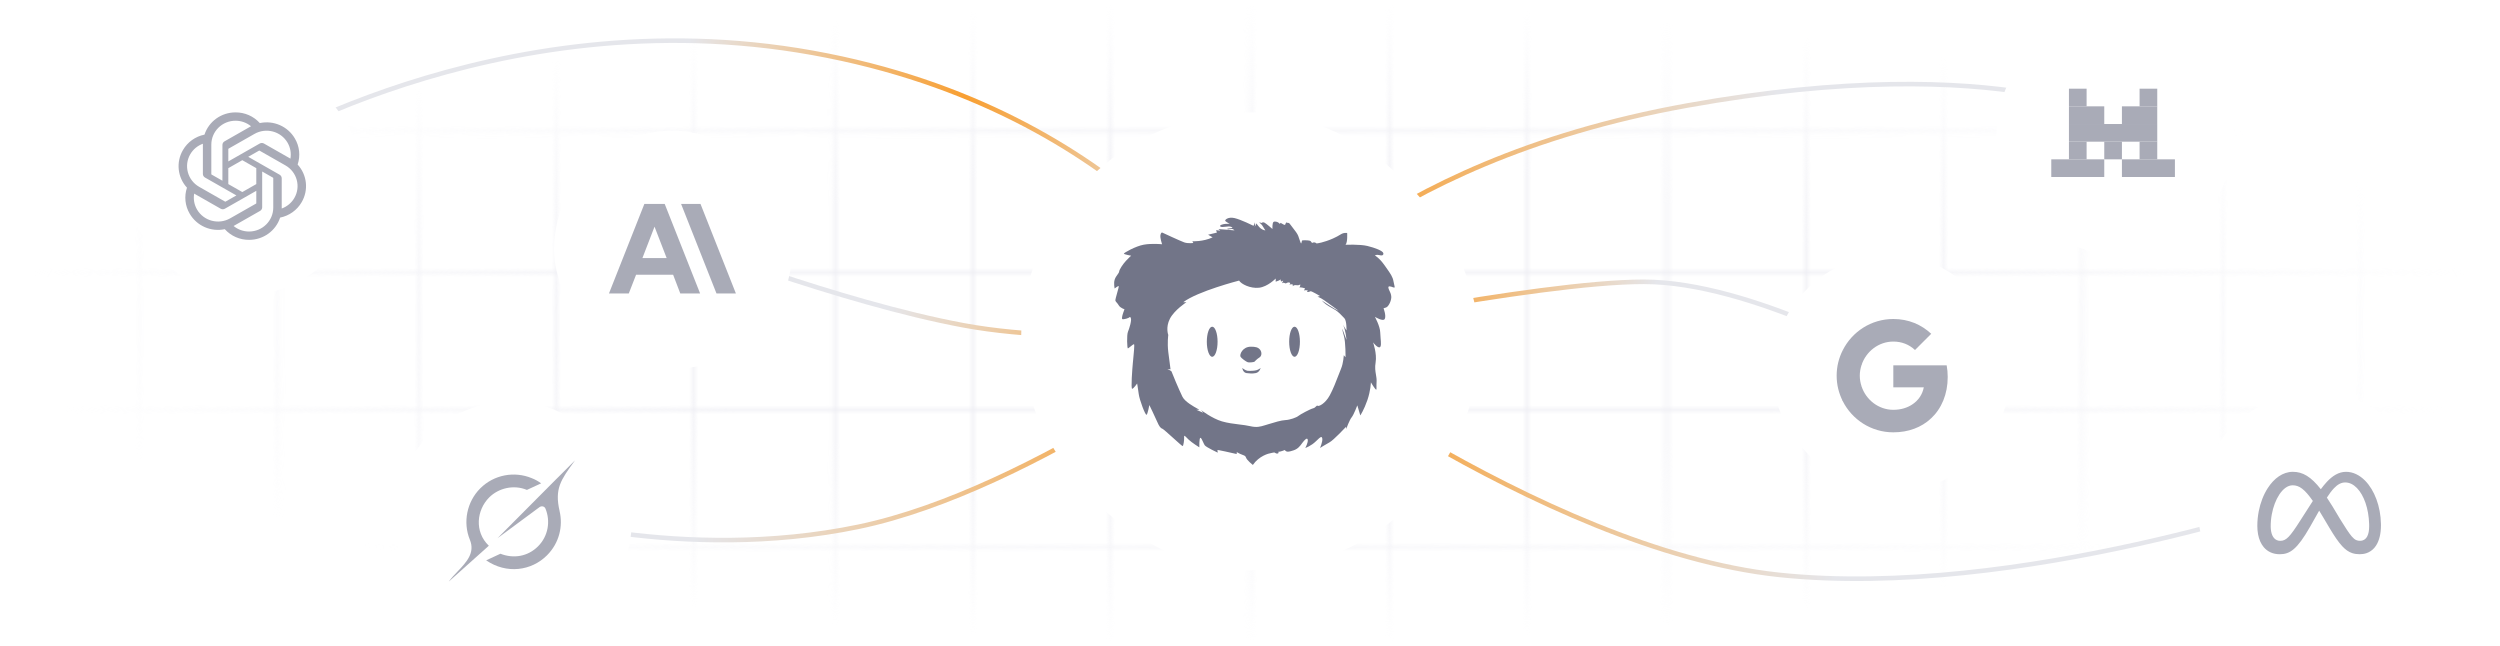 <svg width="546" height="141" viewBox="0 0 546 141" fill="none" xmlns="http://www.w3.org/2000/svg">
<g clip-path="url(#clip0_135_98)">
<g clip-path="url(#clip1_135_98)">
<mask id="mask0_135_98" style="mask-type:alpha" maskUnits="userSpaceOnUse" x="0" y="-63" width="577" height="578">
<path d="M30.579 -1.44H0.268V28.872H30.579V-1.44Z" stroke="#EDEDF3" stroke-width="0.341"/>
<path d="M60.891 -1.44H30.579V28.872H60.891V-1.44Z" stroke="#EDEDF3" stroke-width="0.341"/>
<path d="M91.203 -1.44H60.891V28.872H91.203V-1.44Z" stroke="#EDEDF3" stroke-width="0.341"/>
<path d="M121.514 -1.44H91.203V28.872H121.514V-1.44Z" stroke="#EDEDF3" stroke-width="0.341"/>
<path d="M151.826 -1.44H121.514V28.872H151.826V-1.44Z" stroke="#EDEDF3" stroke-width="0.341"/>
<path d="M182.137 -1.44H151.826V28.872H182.137V-1.44Z" stroke="#EDEDF3" stroke-width="0.341"/>
<path d="M212.449 -1.44H182.137V28.872H212.449V-1.44Z" stroke="#EDEDF3" stroke-width="0.341"/>
<path d="M242.76 -1.44H212.449V28.872H242.76V-1.44Z" stroke="#EDEDF3" stroke-width="0.341"/>
<path d="M273.072 -1.44H242.76V28.872H273.072V-1.44Z" stroke="#EDEDF3" stroke-width="0.341"/>
<path d="M303.384 -1.44H273.072V28.872H303.384V-1.44Z" stroke="#EDEDF3" stroke-width="0.341"/>
<path d="M333.695 -1.44H303.383V28.872H333.695V-1.44Z" stroke="#EDEDF3" stroke-width="0.341"/>
<path d="M364.007 -1.44H333.695V28.872H364.007V-1.44Z" stroke="#EDEDF3" stroke-width="0.341"/>
<path d="M394.318 -1.44H364.007V28.872H394.318V-1.44Z" stroke="#EDEDF3" stroke-width="0.341"/>
<path d="M424.63 -1.44H394.319V28.872H424.63V-1.44Z" stroke="#EDEDF3" stroke-width="0.341"/>
<path d="M454.942 -1.44H424.63V28.872H454.942V-1.44Z" stroke="#EDEDF3" stroke-width="0.341"/>
<path d="M485.253 -1.44H454.942V28.872H485.253V-1.44Z" stroke="#EDEDF3" stroke-width="0.341"/>
<path d="M515.565 -1.44H485.253V28.872H515.565V-1.44Z" stroke="#EDEDF3" stroke-width="0.341"/>
<path d="M545.876 -1.44H515.565V28.872H545.876V-1.44Z" stroke="#EDEDF3" stroke-width="0.341"/>
<path d="M30.579 28.872H0.268V59.183H30.579V28.872Z" stroke="#EDEDF3" stroke-width="0.341"/>
<path d="M60.891 28.872H30.579V59.183H60.891V28.872Z" stroke="#EDEDF3" stroke-width="0.341"/>
<path d="M91.203 28.872H60.891V59.183H91.203V28.872Z" stroke="#EDEDF3" stroke-width="0.341"/>
<path d="M121.514 28.872H91.203V59.183H121.514V28.872Z" stroke="#EDEDF3" stroke-width="0.341"/>
<path d="M151.826 28.872H121.514V59.183H151.826V28.872Z" stroke="#EDEDF3" stroke-width="0.341"/>
<path d="M182.137 28.872H151.826V59.183H182.137V28.872Z" stroke="#EDEDF3" stroke-width="0.341"/>
<path d="M212.449 28.872H182.137V59.183H212.449V28.872Z" stroke="#EDEDF3" stroke-width="0.341"/>
<path d="M242.76 28.872H212.449V59.183H242.76V28.872Z" stroke="#EDEDF3" stroke-width="0.341"/>
<path d="M273.072 28.872H242.76V59.183H273.072V28.872Z" stroke="#EDEDF3" stroke-width="0.341"/>
<path d="M303.384 28.872H273.072V59.183H303.384V28.872Z" stroke="#EDEDF3" stroke-width="0.341"/>
<path d="M333.695 28.872H303.383V59.183H333.695V28.872Z" stroke="#EDEDF3" stroke-width="0.341"/>
<path d="M364.007 28.872H333.695V59.183H364.007V28.872Z" stroke="#EDEDF3" stroke-width="0.341"/>
<path d="M394.318 28.872H364.007V59.183H394.318V28.872Z" stroke="#EDEDF3" stroke-width="0.341"/>
<path d="M424.63 28.872H394.319V59.183H424.63V28.872Z" stroke="#EDEDF3" stroke-width="0.341"/>
<path d="M454.942 28.872H424.63V59.183H454.942V28.872Z" stroke="#EDEDF3" stroke-width="0.341"/>
<path d="M485.253 28.872H454.942V59.183H485.253V28.872Z" stroke="#EDEDF3" stroke-width="0.341"/>
<path d="M515.565 28.872H485.253V59.183H515.565V28.872Z" stroke="#EDEDF3" stroke-width="0.341"/>
<path d="M545.876 28.872H515.565V59.183H545.876V28.872Z" stroke="#EDEDF3" stroke-width="0.341"/>
<path d="M30.579 59.184H0.268V89.495H30.579V59.184Z" stroke="#EDEDF3" stroke-width="0.341"/>
<path d="M60.891 59.184H30.579V89.495H60.891V59.184Z" stroke="#EDEDF3" stroke-width="0.341"/>
<path d="M91.203 59.184H60.891V89.495H91.203V59.184Z" stroke="#EDEDF3" stroke-width="0.341"/>
<path d="M121.514 59.184H91.203V89.495H121.514V59.184Z" stroke="#EDEDF3" stroke-width="0.341"/>
<path d="M151.826 59.184H121.514V89.495H151.826V59.184Z" stroke="#EDEDF3" stroke-width="0.341"/>
<path d="M182.137 59.184H151.826V89.495H182.137V59.184Z" stroke="#EDEDF3" stroke-width="0.341"/>
<path d="M212.449 59.184H182.137V89.495H212.449V59.184Z" stroke="#EDEDF3" stroke-width="0.341"/>
<path d="M242.76 59.184H212.449V89.495H242.76V59.184Z" stroke="#EDEDF3" stroke-width="0.341"/>
<path d="M273.072 59.184H242.76V89.495H273.072V59.184Z" stroke="#EDEDF3" stroke-width="0.341"/>
<path d="M303.384 59.184H273.072V89.495H303.384V59.184Z" stroke="#EDEDF3" stroke-width="0.341"/>
<path d="M333.695 59.184H303.383V89.495H333.695V59.184Z" stroke="#EDEDF3" stroke-width="0.341"/>
<path d="M364.007 59.184H333.695V89.495H364.007V59.184Z" stroke="#EDEDF3" stroke-width="0.341"/>
<path d="M394.318 59.184H364.007V89.495H394.318V59.184Z" stroke="#EDEDF3" stroke-width="0.341"/>
<path d="M424.63 59.184H394.319V89.495H424.63V59.184Z" stroke="#EDEDF3" stroke-width="0.341"/>
<path d="M454.942 59.184H424.63V89.495H454.942V59.184Z" stroke="#EDEDF3" stroke-width="0.341"/>
<path d="M485.253 59.184H454.942V89.495H485.253V59.184Z" stroke="#EDEDF3" stroke-width="0.341"/>
<path d="M515.565 59.184H485.253V89.495H515.565V59.184Z" stroke="#EDEDF3" stroke-width="0.341"/>
<path d="M545.876 59.184H515.565V89.495H545.876V59.184Z" stroke="#EDEDF3" stroke-width="0.341"/>
<path d="M30.579 89.495H0.268V119.807H30.579V89.495Z" stroke="#EDEDF3" stroke-width="0.341"/>
<path d="M60.891 89.495H30.579V119.807H60.891V89.495Z" stroke="#EDEDF3" stroke-width="0.341"/>
<path d="M91.203 89.495H60.891V119.807H91.203V89.495Z" stroke="#EDEDF3" stroke-width="0.341"/>
<path d="M121.514 89.495H91.203V119.807H121.514V89.495Z" stroke="#EDEDF3" stroke-width="0.341"/>
<path d="M151.826 89.495H121.514V119.807H151.826V89.495Z" stroke="#EDEDF3" stroke-width="0.341"/>
<path d="M182.137 89.495H151.826V119.807H182.137V89.495Z" stroke="#EDEDF3" stroke-width="0.341"/>
<path d="M212.449 89.495H182.137V119.807H212.449V89.495Z" stroke="#EDEDF3" stroke-width="0.341"/>
<path d="M242.76 89.495H212.449V119.807H242.76V89.495Z" stroke="#EDEDF3" stroke-width="0.341"/>
<path d="M273.072 89.495H242.76V119.807H273.072V89.495Z" stroke="#EDEDF3" stroke-width="0.341"/>
<path d="M303.384 89.495H273.072V119.807H303.384V89.495Z" stroke="#EDEDF3" stroke-width="0.341"/>
<path d="M333.695 89.495H303.383V119.807H333.695V89.495Z" stroke="#EDEDF3" stroke-width="0.341"/>
<path d="M364.007 89.495H333.695V119.807H364.007V89.495Z" stroke="#EDEDF3" stroke-width="0.341"/>
<path d="M394.318 89.495H364.007V119.807H394.318V89.495Z" stroke="#EDEDF3" stroke-width="0.341"/>
<path d="M424.63 89.495H394.319V119.807H424.63V89.495Z" stroke="#EDEDF3" stroke-width="0.341"/>
<path d="M454.942 89.495H424.63V119.807H454.942V89.495Z" stroke="#EDEDF3" stroke-width="0.341"/>
<path d="M485.253 89.495H454.942V119.807H485.253V89.495Z" stroke="#EDEDF3" stroke-width="0.341"/>
<path d="M515.565 89.495H485.253V119.807H515.565V89.495Z" stroke="#EDEDF3" stroke-width="0.341"/>
<path d="M545.876 89.495H515.565V119.807H545.876V89.495Z" stroke="#EDEDF3" stroke-width="0.341"/>
<path d="M30.579 119.807H0.268V150.118H30.579V119.807Z" stroke="#EDEDF3" stroke-width="0.341"/>
<path d="M60.891 119.807H30.579V150.118H60.891V119.807Z" stroke="#EDEDF3" stroke-width="0.341"/>
<path d="M91.203 119.807H60.891V150.118H91.203V119.807Z" stroke="#EDEDF3" stroke-width="0.341"/>
<path d="M121.514 119.807H91.203V150.118H121.514V119.807Z" stroke="#EDEDF3" stroke-width="0.341"/>
<path d="M151.826 119.807H121.514V150.118H151.826V119.807Z" stroke="#EDEDF3" stroke-width="0.341"/>
<path d="M182.137 119.807H151.826V150.118H182.137V119.807Z" stroke="#EDEDF3" stroke-width="0.341"/>
<path d="M212.449 119.807H182.137V150.118H212.449V119.807Z" stroke="#EDEDF3" stroke-width="0.341"/>
<path d="M242.76 119.807H212.449V150.118H242.76V119.807Z" stroke="#EDEDF3" stroke-width="0.341"/>
<path d="M273.072 119.807H242.76V150.118H273.072V119.807Z" stroke="#EDEDF3" stroke-width="0.341"/>
<path d="M303.384 119.807H273.072V150.118H303.384V119.807Z" stroke="#EDEDF3" stroke-width="0.341"/>
<path d="M333.695 119.807H303.383V150.118H333.695V119.807Z" stroke="#EDEDF3" stroke-width="0.341"/>
<path d="M364.007 119.807H333.695V150.118H364.007V119.807Z" stroke="#EDEDF3" stroke-width="0.341"/>
<path d="M394.318 119.807H364.007V150.118H394.318V119.807Z" stroke="#EDEDF3" stroke-width="0.341"/>
<path d="M424.63 119.807H394.319V150.118H424.63V119.807Z" stroke="#EDEDF3" stroke-width="0.341"/>
<path d="M454.942 119.807H424.63V150.118H454.942V119.807Z" stroke="#EDEDF3" stroke-width="0.341"/>
<path d="M485.253 119.807H454.942V150.118H485.253V119.807Z" stroke="#EDEDF3" stroke-width="0.341"/>
<path d="M515.565 119.807H485.253V150.118H515.565V119.807Z" stroke="#EDEDF3" stroke-width="0.341"/>
<path d="M545.876 119.807H515.565V150.118H545.876V119.807Z" stroke="#EDEDF3" stroke-width="0.341"/>
</mask>
<g mask="url(#mask0_135_98)">
<rect x="0.5" y="-0.455" width="545" height="141" fill="url(#paint0_radial_135_98)"/>
</g>
</g>
<path d="M52 34.545C52 34.545 108 -0.955 177.5 11.545C247 24.045 273.122 71.061 273.122 71.061" stroke="url(#paint1_linear_135_98)"/>
<path d="M465.5 27.045C465.5 27.045 438 10.545 368.5 23.045C299 35.545 273.488 71.061 273.488 71.061" stroke="url(#paint2_linear_135_98)"/>
<path d="M113.5 112.045C113.5 112.045 149 123.046 187.5 115.046C226 107.045 273.122 71.061 273.122 71.061" stroke="url(#paint3_linear_135_98)"/>
<path d="M147.5 52.045C147.5 52.045 183.5 66.061 210.5 71.061C237.5 76.061 273.122 71.061 273.122 71.061" stroke="url(#paint4_linear_135_98)"/>
<path d="M414 79.546C414 79.546 382.5 61.545 359 61.545C335.5 61.545 278.5 73.546 278.5 73.546" stroke="url(#paint5_linear_135_98)"/>
<path d="M506 108.045C506 108.045 440.5 131.045 388.5 125.545C336.5 120.045 273 71.06 273 71.06" stroke="url(#paint6_linear_135_98)"/>
<g filter="url(#filter0_d_135_98)">
<rect x="387" y="51.545" width="52" height="52" rx="26" fill="white"/>
<path d="M425.38 78.327C425.38 77.449 425.301 76.605 425.155 75.795H413.5V80.588H420.16C419.868 82.129 418.99 83.434 417.674 84.312V87.428H421.69C424.03 85.268 425.38 82.095 425.38 78.327Z" fill="#A9ABB7"/>
<path d="M413.5 90.421C416.841 90.421 419.643 89.318 421.69 87.428L417.674 84.312C416.571 85.054 415.165 85.504 413.5 85.504C410.283 85.504 407.549 83.333 406.57 80.408H402.453V83.603C404.489 87.642 408.663 90.421 413.5 90.421Z" fill="#A9ABB7"/>
<path d="M406.57 80.397C406.323 79.654 406.176 78.867 406.176 78.045C406.176 77.224 406.323 76.437 406.57 75.694V72.499H402.453C401.609 74.164 401.125 76.043 401.125 78.045C401.125 80.048 401.609 81.927 402.453 83.592L405.659 81.094L406.57 80.397Z" fill="#A9ABB7"/>
<path d="M413.5 70.598C415.323 70.598 416.943 71.228 418.236 72.443L421.78 68.899C419.631 66.897 416.841 65.67 413.5 65.67C408.663 65.67 404.489 68.449 402.453 72.499L406.57 75.694C407.549 72.769 410.283 70.598 413.5 70.598Z" fill="#A9ABB7"/>
</g>
<g filter="url(#filter1_d_135_98)">
<rect x="480" y="81.545" width="52" height="52" rx="26" fill="white"/>
<g clip-path="url(#clip2_135_98)">
<path fill-rule="evenodd" clip-rule="evenodd" d="M500.732 99.045C498.569 99.057 496.653 100.461 495.272 102.612L495.259 102.631C494.35 104.048 493.673 105.79 493.308 107.667L493.303 107.692C493.104 108.723 493.003 109.772 493 110.822L493 110.849C492.997 111.465 493.051 112.081 493.161 112.687L493.164 112.711C493.38 113.847 493.803 114.792 494.409 115.509L494.424 115.528C495.261 116.505 496.441 117.045 497.901 117.045C500.109 117.045 501.696 116.001 504.52 111.049L506.507 107.528L506.424 107.393C506.733 107.89 507.059 108.43 507.404 109.014L507.601 109.348L507.615 109.371L508.727 111.246C509.806 113.057 510.685 114.367 511.532 115.279L511.55 115.3C512.267 116.067 512.952 116.543 513.729 116.804L513.73 116.801C514.228 116.967 514.758 117.042 515.347 117.042C515.9 117.042 516.408 116.96 516.868 116.8C517.028 116.745 517.184 116.679 517.336 116.603C517.959 116.288 518.489 115.816 518.873 115.233L518.92 115.163L518.936 115.141C519.633 114.061 520 112.561 520 110.742C520 110.649 520 110.556 519.998 110.464V110.461L519.998 110.436C519.93 106.536 518.569 103.049 516.551 100.99L516.533 100.972C515.335 99.757 513.906 99.045 512.378 99.045C510.767 99.045 509.412 99.931 508.19 101.232L508.172 101.25L508.172 101.253C507.722 101.736 507.288 102.274 506.868 102.845C504.716 100.095 502.915 99.045 500.759 99.045H500.732ZM513.612 113.145C513.971 113.559 514.283 113.815 514.601 113.958L514.602 113.955C514.856 114.069 515.115 114.112 515.41 114.112C515.608 114.115 515.803 114.087 515.99 114.03C516.427 113.895 516.763 113.597 517 113.153L517.012 113.13C517.289 112.595 517.426 111.856 517.426 110.94C517.426 110.78 517.424 110.62 517.419 110.463V110.438L517.419 110.435C517.325 107.07 516.282 104.159 514.764 102.593L514.746 102.576C513.993 101.805 513.122 101.366 512.193 101.366C511.329 101.366 510.549 101.786 509.745 102.626L509.745 102.629L509.727 102.647C509.233 103.166 508.729 103.843 508.19 104.678C508.614 105.312 509.025 105.954 509.423 106.605L509.433 106.621L509.437 106.628L511.007 109.255C512.212 111.199 512.979 112.403 513.598 113.125L513.612 113.145ZM505.788 106.391C505.579 106.069 505.378 105.769 505.184 105.488C505.389 105.787 505.591 106.088 505.788 106.391ZM505.127 105.407C503.317 102.806 502.135 101.987 500.722 101.987L500.698 101.988C499.621 102.001 498.617 102.778 497.809 103.997L497.797 104.016C497.043 105.16 496.462 106.692 496.158 108.342C495.99 109.247 495.912 110.168 495.923 111.089V111.114C495.93 111.42 495.96 111.724 496.012 112.025L496.016 112.049L496.016 112.053C496.134 112.695 496.359 113.196 496.677 113.545C496.845 113.731 497.052 113.878 497.282 113.976C497.513 114.075 497.762 114.122 498.012 114.116C499.286 114.116 500.078 113.309 502.367 109.709C502.367 109.709 503.409 108.05 505.127 105.407Z" fill="#A9ABB7"/>
</g>
</g>
<g filter="url(#filter2_d_135_98)">
<rect x="436" y="-0.455" width="52" height="52" rx="26" fill="white"/>
<path d="M451.857 15.37H455.714V19.227H451.857V15.37ZM467.285 15.37H471.144V19.227H467.285V15.37Z" fill="#A9ABB7"/>
<path d="M451.857 19.227H459.571V23.085H451.858L451.857 19.227ZM463.428 19.227H471.142V23.085H463.428V19.227Z" fill="#A9ABB7"/>
<path d="M451.857 23.086H471.144V26.942H451.857V23.086Z" fill="#A9ABB7"/>
<path d="M451.857 26.942H455.714V30.799H451.857V26.942ZM459.572 26.942H463.429V30.799H459.572V26.942ZM467.285 26.942H471.144V30.799H467.285V26.942Z" fill="#A9ABB7"/>
<path d="M448 30.799H459.572V34.656H448V30.799ZM463.428 30.799H475V34.656H463.428V30.799Z" fill="#A9ABB7"/>
</g>
<g filter="url(#filter3_d_135_98)">
<rect x="121" y="24.545" width="52" height="52" rx="26" fill="white"/>
<g clip-path="url(#clip3_135_98)">
<path d="M152.991 40.545H148.752L156.478 60.086H160.717L152.991 40.545ZM140.726 40.545L133 60.086H137.329L138.922 55.997H147.009L148.572 60.086H152.901L145.175 40.545H140.726ZM140.305 52.36L142.95 45.506L145.596 52.36H140.305Z" fill="#A9ABB7"/>
</g>
</g>
<g filter="url(#filter4_d_135_98)">
<rect x="223" y="20.545" width="100" height="100" rx="50" fill="white"/>
<path d="M264.743 73.92C265.392 73.92 265.918 72.45 265.918 70.637C265.918 68.823 265.392 67.353 264.743 67.353C264.095 67.353 263.569 68.823 263.569 70.637C263.569 72.45 264.095 73.92 264.743 73.92Z" fill="#727588"/>
<path d="M282.73 73.919C283.378 73.919 283.904 72.45 283.904 70.636C283.904 68.823 283.378 67.353 282.73 67.353C282.081 67.353 281.555 68.823 281.555 70.636C281.555 72.45 282.081 73.919 282.73 73.919Z" fill="#727588"/>
<path d="M273.2 71.719C271.353 71.719 270.675 73.437 270.933 73.919C271.089 74.213 272.172 75.031 272.546 75.124C272.92 75.216 273.881 75.078 273.961 75.008C274.042 74.939 274.509 74.406 275.047 74.082C275.585 73.757 275.631 72.947 275.211 72.391C274.79 71.835 274.159 71.719 273.2 71.719Z" fill="#727588"/>
<path d="M271.307 76.375C271.307 76.375 272.031 76.931 272.452 76.977C272.873 77.023 273.901 77 274.392 76.861C274.883 76.722 275.327 76.375 275.327 76.375C275.327 76.375 275.07 77.348 274.229 77.487C273.387 77.625 273.083 77.579 272.265 77.487C271.447 77.394 271.307 76.375 271.307 76.375Z" fill="#727588"/>
<path fill-rule="evenodd" clip-rule="evenodd" d="M258.613 48.929C257.771 48.627 253.844 46.798 253.844 46.798C253.844 46.798 253.587 46.659 253.447 47.284C253.306 47.91 253.797 49.346 253.797 49.346C253.797 49.346 251.6 49.114 249.8 49.438C248 49.763 245.381 51.245 245.452 51.407C245.522 51.569 247.041 51.847 247.041 51.847C247.041 51.847 246.527 52.287 245.872 53.005C245.218 53.723 244.47 54.858 244.423 55.298C244.401 55.505 244.24 55.727 244.049 55.99C243.832 56.288 243.578 56.639 243.441 57.082C243.184 57.916 243.441 59.004 243.441 59.004C243.441 59.004 244.213 58.379 244.329 58.495C244.384 58.549 244.204 59.188 244.009 59.883C243.786 60.677 243.542 61.543 243.605 61.691C243.66 61.822 243.756 61.932 243.877 62.071C244.013 62.226 244.18 62.416 244.353 62.71C244.68 63.266 245.592 63.544 245.592 63.544C245.592 63.544 245.101 64.772 245.054 65.281C245.008 65.791 245.078 65.814 245.966 65.605C246.354 65.514 246.55 65.379 246.668 65.298C246.819 65.194 246.84 65.18 246.971 65.466C247.205 65.976 246.621 67.806 246.34 68.477C246.06 69.149 246.153 72.137 246.34 72.091C246.416 72.072 246.623 71.904 246.853 71.718C247.189 71.445 247.575 71.132 247.673 71.187C247.809 71.265 247.619 73.186 247.485 74.546C247.459 74.813 247.435 75.058 247.415 75.264C247.298 76.514 246.948 80.985 247.275 80.915C247.602 80.846 248.35 79.757 248.35 79.757C248.35 79.757 248.537 80.799 248.701 82.073C248.865 83.347 250.15 86.752 250.408 86.59C250.665 86.428 251.015 84.459 251.015 84.459C251.015 84.459 252.324 87.146 252.745 88.142C253.166 89.138 253.517 89.555 253.844 89.624C254.014 89.66 255.16 90.694 256.245 91.673C257.246 92.576 258.196 93.434 258.286 93.423C258.473 93.4 258.66 92.056 258.613 91.454C258.576 90.982 258.769 91.179 259.192 91.609C259.309 91.728 259.443 91.864 259.595 92.01C260.296 92.681 261.933 93.701 261.933 93.701C261.933 93.701 261.886 91.616 262.166 91.616C262.337 91.616 262.543 92.071 262.746 92.522C262.876 92.811 263.006 93.097 263.125 93.26C263.429 93.677 265.953 94.859 265.953 94.859L265.883 94.28C265.883 94.28 266.351 94.303 267.613 94.604C268.876 94.905 270.091 95.16 270.091 95.16L270.114 94.743C270.676 95.081 271.091 95.235 271.397 95.349C271.805 95.501 272.018 95.58 272.125 95.924C272.312 96.526 273.621 97.545 273.621 97.545C275 95.553 277.081 95.021 277.595 94.951C277.754 94.93 277.873 94.897 277.972 94.87C278.194 94.809 278.319 94.775 278.577 94.951C278.951 95.206 279.22 94.951 279.22 94.951V94.646C279.512 94.734 280.611 94.28 280.611 94.28C280.611 94.28 280.751 94.534 281.008 94.604C281.265 94.673 281.476 94.697 282.528 94.349C283.462 94.04 283.917 93.421 284.302 92.897C284.35 92.831 284.398 92.767 284.445 92.705C284.865 92.149 285.497 91.431 285.614 92.033C285.73 92.635 285.076 93.84 285.076 93.84C285.076 93.84 286.338 93.423 287.414 92.357C288.489 91.292 288.699 91.222 288.793 91.825C288.886 92.427 288.302 93.84 288.302 93.84C288.302 93.84 289.447 93.098 290.359 92.612C291.271 92.126 293.983 89.207 293.983 89.207L294.006 89.694C294.006 89.694 294.731 87.702 295.198 87.146C295.666 86.59 296.437 84.528 296.437 84.528L297.092 86.729C297.092 86.729 297.91 85.501 298.635 83.394C299.359 81.286 299.406 79.502 299.406 79.502C299.406 79.502 299.897 80.359 300.341 80.915C300.635 81.283 300.632 81.103 300.624 80.545C300.619 80.258 300.613 79.873 300.645 79.41C300.684 78.844 300.598 78.346 300.508 77.82C300.38 77.075 300.243 76.274 300.435 75.148C300.762 73.225 299.874 70.77 299.874 70.77C299.874 70.77 300.856 72.067 301.346 71.836C301.688 71.675 301.611 70.818 301.524 69.859C301.487 69.44 301.447 69.002 301.44 68.593C301.417 67.25 300.271 65.188 300.271 65.188C300.271 65.188 302.118 66.346 302.445 65.628C302.773 64.91 302.165 63.335 302.165 63.335L302.726 63.15C303.287 62.965 303.965 61.529 303.848 60.672C303.779 60.163 303.627 59.851 303.486 59.559C303.389 59.36 303.297 59.17 303.24 58.935C303.1 58.356 303.637 58.518 304.245 58.749C304.678 58.914 304.637 58.751 304.51 58.242C304.458 58.036 304.393 57.773 304.339 57.452C304.173 56.467 303.695 55.791 302.775 54.49C302.657 54.322 302.532 54.145 302.398 53.955C301.23 52.287 300.271 51.801 300.271 51.801C300.271 51.801 300.645 51.546 301.206 51.708C301.767 51.87 302.211 51.801 302.118 51.291C302.024 50.782 300.271 50.11 298.635 49.716C296.998 49.322 293.866 49.461 293.866 49.461C294.357 48.905 294.216 46.867 294.216 46.867C293.416 46.824 293.159 46.978 292.611 47.308C292.279 47.508 291.839 47.772 291.107 48.095C289.167 48.952 287.507 49.23 287.484 49.154C287.46 49.077 287.086 48.813 286.736 48.998C286.543 49.1 286.484 49.006 286.405 48.877C286.339 48.772 286.26 48.644 286.081 48.581C285.684 48.442 284.491 48.465 284.398 48.512C284.348 48.536 284.332 48.626 284.309 48.747C284.29 48.853 284.266 48.982 284.211 49.111C284.129 49.304 283.967 48.809 283.781 48.24C283.702 47.996 283.617 47.738 283.533 47.516C283.344 47.017 282.828 46.361 282.382 45.795C282.165 45.52 281.964 45.265 281.826 45.061C281.55 44.649 281.415 44.669 281.308 44.684C281.252 44.692 281.205 44.699 281.149 44.644C280.985 44.482 280.845 44.597 280.704 45.014C280.626 45.247 280.3 45.039 280.023 44.863C279.804 44.723 279.616 44.603 279.606 44.736C279.586 44.987 279.534 44.933 279.396 44.787C279.368 44.758 279.337 44.725 279.302 44.69C279.091 44.482 278.484 44.273 278.156 44.458C277.829 44.644 277.899 46.01 277.899 46.01C277.899 46.01 276.613 44.875 276.193 44.644C275.772 44.412 275.491 44.713 275.491 44.713C275.164 44.505 275.024 44.621 275.024 44.621C275.024 44.621 275.491 44.945 275.678 45.246C275.865 45.547 276.356 46.328 276.356 46.328C276.356 46.328 275.842 46.265 275.374 45.918C274.907 45.57 274.392 44.783 274.392 44.783C274.369 45.13 273.855 45.755 274.043 45.431C274.066 45.391 274.084 45.347 274.097 45.302C274.187 44.978 274.042 44.551 274.042 44.551C274.065 44.829 273.763 45.315 273.763 45.315C273.763 45.315 271.026 43.949 269.601 43.624C268.176 43.3 267.403 44.065 267.613 44.273C267.823 44.481 268.572 44.898 268.572 44.898C268.572 44.898 268.151 44.852 267.613 44.898C267.075 44.945 266.257 45.176 266.514 45.454C266.692 45.647 267.285 45.573 267.795 45.509C268.023 45.481 268.233 45.454 268.385 45.454C268.875 45.454 269.226 45.686 269.133 45.779C269.095 45.816 268.883 45.838 268.655 45.862C268.317 45.898 267.946 45.937 268.057 46.033C268.161 46.123 268.444 46.085 268.712 46.049C268.927 46.02 269.132 45.992 269.226 46.033C269.436 46.126 269.74 46.358 269.53 46.311C269.32 46.265 266.094 46.033 266.094 46.033L266.514 46.381L265.603 46.265L265.766 46.798L263.849 47.261L264.831 47.84C262.751 48.813 260.413 48.697 260.413 48.697L260.623 49.068C260.623 49.068 259.454 49.23 258.613 48.929ZM258.414 62.004C261.57 59.606 270.617 57.279 270.617 57.279C271.073 58.043 273.072 59.05 274.965 58.842C276.859 58.634 278.612 56.827 278.612 56.827V57.522C278.963 57.418 279.629 57.174 279.629 57.001C279.629 56.827 279.769 57.487 279.769 57.487L280.26 57.279L279.98 57.869C279.98 57.869 280.26 57.626 280.611 57.834C280.79 57.941 280.887 57.884 281.009 57.812C281.126 57.744 281.266 57.661 281.523 57.696C282.049 57.765 281.593 58.147 281.593 58.147C281.593 58.147 281.943 58.078 282.189 58.078C282.434 58.078 282.329 58.529 282.329 58.529C282.329 58.529 282.54 58.182 283.136 58.286C283.732 58.39 283.942 58.112 283.942 58.112C284.083 58.251 283.802 58.807 283.802 58.807C284.118 58.668 285.029 58.981 285.029 58.981L284.784 59.433C285.31 59.294 285.661 59.467 285.661 59.467C285.661 59.467 285.275 59.676 285.555 59.745C285.766 59.797 285.917 59.732 286.068 59.667C286.119 59.645 286.169 59.624 286.222 59.606C286.432 59.537 288.29 60.649 288.29 60.649L287.729 60.822C287.729 60.822 288.15 60.857 289.167 61.552C290.184 62.247 292.358 63.88 292.358 63.88C291.411 63.497 288.676 61.621 288.676 61.621C288.676 61.621 289.272 62.351 290.254 62.907C290.494 63.043 290.67 63.142 290.805 63.218C291.224 63.454 291.268 63.478 291.692 63.741C292.253 64.088 293.094 64.922 293.62 65.513C294.146 66.103 294.076 68.178 294.076 68.178L293.295 66.909C293.872 67.875 294.076 70.238 294.076 70.238L293.165 67.806C293.165 67.806 293.129 68.084 293.515 69.404C293.901 70.724 293.866 74.025 293.866 74.025L293.48 73.573C293.48 73.573 293.41 75.275 292.884 76.526C292.736 76.878 292.557 77.343 292.354 77.872C291.836 79.22 291.16 80.98 290.429 82.328C289.412 84.204 287.975 84.83 287.764 84.621C287.662 84.52 287.568 84.616 287.429 84.757C287.283 84.906 287.088 85.106 286.782 85.177C286.186 85.316 283.907 86.532 283.556 86.845C283.206 87.157 281.733 87.713 280.716 87.748C279.845 87.778 278.255 88.266 277.089 88.624C276.893 88.684 276.709 88.74 276.543 88.79C276.45 88.818 276.359 88.846 276.271 88.873C275.256 89.183 274.485 89.42 273.002 89.068C272.331 88.909 271.526 88.81 270.661 88.704C269.447 88.555 268.114 88.391 266.865 88.026C264.726 87.401 262.306 85.559 262.306 85.559L262.785 86.15L261.254 85.49C261.254 85.49 261.815 85.524 261.921 85.49C261.945 85.482 261.8 85.402 261.555 85.267C260.732 84.814 258.779 83.738 258.239 82.641C257.538 81.216 255.854 77.221 255.854 77.117C255.854 77.013 254.953 76.596 254.953 76.596L255.644 76.665C255.644 76.665 255.398 74.928 255.153 72.878C254.908 70.828 255.153 69.161 255.153 69.161C255.153 69.161 254.522 67.528 255.504 65.617C256.485 63.706 259.115 62.004 259.115 62.004H258.414Z" fill="#727588"/>
</g>
<g filter="url(#filter5_d_135_98)">
<rect x="86" y="83.545" width="52" height="52" rx="26" fill="white"/>
<path d="M108.653 113.543L117.822 106.765C118.272 106.433 118.915 106.563 119.129 107.079C120.256 109.801 119.753 113.071 117.509 115.317C115.266 117.563 112.145 118.055 109.293 116.934L106.177 118.378C110.646 121.437 116.074 120.68 119.465 117.282C122.156 114.589 122.989 110.918 122.21 107.607L122.217 107.614C121.087 102.75 122.495 100.806 125.378 96.831C125.446 96.736 125.514 96.642 125.583 96.545L121.788 100.344V100.332L108.65 113.545" fill="#A9ABB7"/>
<path d="M106.76 115.19C103.552 112.122 104.105 107.373 106.843 104.635C108.867 102.609 112.183 101.782 115.078 102.997L118.187 101.56C117.627 101.155 116.909 100.719 116.086 100.412C112.362 98.878 107.904 99.642 104.877 102.67C101.966 105.585 101.05 110.067 102.623 113.891C103.797 116.75 101.872 118.772 99.932 120.812C99.245 121.536 98.555 122.259 98 123.025L106.758 115.192" fill="#A9ABB7"/>
</g>
<g filter="url(#filter6_d_135_98)">
<rect x="27" y="8.545" width="52" height="52" rx="26" fill="white"/>
<path d="M65.003 31.94C65.643 30.044 65.423 27.967 64.399 26.243C62.86 23.598 59.765 22.238 56.743 22.878C55.398 21.383 53.466 20.533 51.441 20.546C48.352 20.539 45.611 22.501 44.66 25.402C42.676 25.803 40.963 27.029 39.96 28.766C38.409 31.404 38.763 34.729 40.835 36.991C40.195 38.886 40.415 40.963 41.439 42.687C42.978 45.332 46.073 46.693 49.095 46.053C50.439 47.547 52.371 48.397 54.397 48.384C57.488 48.392 60.23 46.428 61.18 43.524C63.165 43.123 64.878 41.898 65.88 40.16C67.429 37.522 67.075 34.2 65.004 31.938L65.003 31.94ZM54.398 46.565C53.161 46.567 51.963 46.139 51.014 45.357C51.057 45.335 51.132 45.294 51.18 45.264L56.798 42.063C57.086 41.902 57.262 41.6 57.26 41.274V33.459L59.635 34.812C59.66 34.824 59.677 34.848 59.68 34.876V41.348C59.677 44.225 57.315 46.559 54.398 46.565ZM43.039 41.777C42.419 40.721 42.196 39.483 42.408 38.282C42.45 38.306 42.523 38.351 42.575 38.38L48.193 41.582C48.478 41.746 48.831 41.746 49.116 41.582L55.975 37.674V40.379C55.977 40.407 55.963 40.434 55.941 40.452L50.262 43.687C47.733 45.124 44.502 44.27 43.04 41.777H43.039ZM41.56 29.677C42.178 28.619 43.152 27.81 44.312 27.39C44.312 27.438 44.309 27.522 44.309 27.581V33.985C44.308 34.31 44.484 34.612 44.77 34.773L51.629 38.68L49.255 40.033C49.231 40.049 49.201 40.051 49.175 40.04L43.495 36.802C40.971 35.36 40.105 32.173 41.559 29.678L41.56 29.677ZM61.068 34.156L54.21 30.248L56.584 28.896C56.608 28.881 56.638 28.878 56.664 28.89L62.344 32.125C64.873 33.566 65.739 36.758 64.278 39.254C63.66 40.31 62.687 41.119 61.528 41.54V34.945C61.53 34.619 61.355 34.318 61.069 34.156H61.068ZM63.431 30.647C63.39 30.622 63.316 30.578 63.264 30.549L57.646 27.347C57.362 27.183 57.009 27.183 56.723 27.347L49.865 31.255V28.549C49.863 28.521 49.876 28.495 49.898 28.477L55.577 25.244C58.107 23.805 61.341 24.661 62.799 27.158C63.415 28.213 63.638 29.447 63.429 30.647H63.431ZM48.574 35.469L46.199 34.116C46.173 34.104 46.157 34.08 46.153 34.052V27.58C46.155 24.699 48.524 22.364 51.444 22.366C52.679 22.366 53.875 22.794 54.824 23.573C54.781 23.596 54.707 23.637 54.657 23.666L49.04 26.868C48.752 27.029 48.576 27.33 48.578 27.656L48.574 35.468V35.469ZM49.864 32.725L52.919 30.984L55.974 32.724V36.205L52.919 37.945L49.864 36.205V32.725Z" fill="#A9ABB7"/>
</g>
</g>
<defs>
<filter id="filter0_d_135_98" x="378" y="46.545" width="70" height="70" filterUnits="userSpaceOnUse" color-interpolation-filters="sRGB">
<feFlood flood-opacity="0" result="BackgroundImageFix"/>
<feColorMatrix in="SourceAlpha" type="matrix" values="0 0 0 0 0 0 0 0 0 0 0 0 0 0 0 0 0 0 127 0" result="hardAlpha"/>
<feOffset dy="4"/>
<feGaussianBlur stdDeviation="4.5"/>
<feComposite in2="hardAlpha" operator="out"/>
<feColorMatrix type="matrix" values="0 0 0 0 0.008 0 0 0 0 0.016 0 0 0 0 0.063 0 0 0 0.09 0"/>
<feBlend mode="normal" in2="BackgroundImageFix" result="effect1_dropShadow_135_98"/>
<feBlend mode="normal" in="SourceGraphic" in2="effect1_dropShadow_135_98" result="shape"/>
</filter>
<filter id="filter1_d_135_98" x="471" y="76.545" width="70" height="70" filterUnits="userSpaceOnUse" color-interpolation-filters="sRGB">
<feFlood flood-opacity="0" result="BackgroundImageFix"/>
<feColorMatrix in="SourceAlpha" type="matrix" values="0 0 0 0 0 0 0 0 0 0 0 0 0 0 0 0 0 0 127 0" result="hardAlpha"/>
<feOffset dy="4"/>
<feGaussianBlur stdDeviation="4.5"/>
<feComposite in2="hardAlpha" operator="out"/>
<feColorMatrix type="matrix" values="0 0 0 0 0.008 0 0 0 0 0.016 0 0 0 0 0.063 0 0 0 0.09 0"/>
<feBlend mode="normal" in2="BackgroundImageFix" result="effect1_dropShadow_135_98"/>
<feBlend mode="normal" in="SourceGraphic" in2="effect1_dropShadow_135_98" result="shape"/>
</filter>
<filter id="filter2_d_135_98" x="427" y="-5.455" width="70" height="70" filterUnits="userSpaceOnUse" color-interpolation-filters="sRGB">
<feFlood flood-opacity="0" result="BackgroundImageFix"/>
<feColorMatrix in="SourceAlpha" type="matrix" values="0 0 0 0 0 0 0 0 0 0 0 0 0 0 0 0 0 0 127 0" result="hardAlpha"/>
<feOffset dy="4"/>
<feGaussianBlur stdDeviation="4.5"/>
<feComposite in2="hardAlpha" operator="out"/>
<feColorMatrix type="matrix" values="0 0 0 0 0.008 0 0 0 0 0.016 0 0 0 0 0.063 0 0 0 0.09 0"/>
<feBlend mode="normal" in2="BackgroundImageFix" result="effect1_dropShadow_135_98"/>
<feBlend mode="normal" in="SourceGraphic" in2="effect1_dropShadow_135_98" result="shape"/>
</filter>
<filter id="filter3_d_135_98" x="112" y="19.545" width="70" height="70" filterUnits="userSpaceOnUse" color-interpolation-filters="sRGB">
<feFlood flood-opacity="0" result="BackgroundImageFix"/>
<feColorMatrix in="SourceAlpha" type="matrix" values="0 0 0 0 0 0 0 0 0 0 0 0 0 0 0 0 0 0 127 0" result="hardAlpha"/>
<feOffset dy="4"/>
<feGaussianBlur stdDeviation="4.5"/>
<feComposite in2="hardAlpha" operator="out"/>
<feColorMatrix type="matrix" values="0 0 0 0 0.008 0 0 0 0 0.016 0 0 0 0 0.063 0 0 0 0.09 0"/>
<feBlend mode="normal" in2="BackgroundImageFix" result="effect1_dropShadow_135_98"/>
<feBlend mode="normal" in="SourceGraphic" in2="effect1_dropShadow_135_98" result="shape"/>
</filter>
<filter id="filter4_d_135_98" x="214" y="15.545" width="118" height="118" filterUnits="userSpaceOnUse" color-interpolation-filters="sRGB">
<feFlood flood-opacity="0" result="BackgroundImageFix"/>
<feColorMatrix in="SourceAlpha" type="matrix" values="0 0 0 0 0 0 0 0 0 0 0 0 0 0 0 0 0 0 127 0" result="hardAlpha"/>
<feOffset dy="4"/>
<feGaussianBlur stdDeviation="4.5"/>
<feComposite in2="hardAlpha" operator="out"/>
<feColorMatrix type="matrix" values="0 0 0 0 0.008 0 0 0 0 0.016 0 0 0 0 0.063 0 0 0 0.09 0"/>
<feBlend mode="normal" in2="BackgroundImageFix" result="effect1_dropShadow_135_98"/>
<feBlend mode="normal" in="SourceGraphic" in2="effect1_dropShadow_135_98" result="shape"/>
</filter>
<filter id="filter5_d_135_98" x="77" y="78.545" width="70" height="70" filterUnits="userSpaceOnUse" color-interpolation-filters="sRGB">
<feFlood flood-opacity="0" result="BackgroundImageFix"/>
<feColorMatrix in="SourceAlpha" type="matrix" values="0 0 0 0 0 0 0 0 0 0 0 0 0 0 0 0 0 0 127 0" result="hardAlpha"/>
<feOffset dy="4"/>
<feGaussianBlur stdDeviation="4.5"/>
<feComposite in2="hardAlpha" operator="out"/>
<feColorMatrix type="matrix" values="0 0 0 0 0.008 0 0 0 0 0.016 0 0 0 0 0.063 0 0 0 0.09 0"/>
<feBlend mode="normal" in2="BackgroundImageFix" result="effect1_dropShadow_135_98"/>
<feBlend mode="normal" in="SourceGraphic" in2="effect1_dropShadow_135_98" result="shape"/>
</filter>
<filter id="filter6_d_135_98" x="18" y="3.545" width="70" height="70" filterUnits="userSpaceOnUse" color-interpolation-filters="sRGB">
<feFlood flood-opacity="0" result="BackgroundImageFix"/>
<feColorMatrix in="SourceAlpha" type="matrix" values="0 0 0 0 0 0 0 0 0 0 0 0 0 0 0 0 0 0 127 0" result="hardAlpha"/>
<feOffset dy="4"/>
<feGaussianBlur stdDeviation="4.5"/>
<feComposite in2="hardAlpha" operator="out"/>
<feColorMatrix type="matrix" values="0 0 0 0 0.008 0 0 0 0 0.016 0 0 0 0 0.063 0 0 0 0.09 0"/>
<feBlend mode="normal" in2="BackgroundImageFix" result="effect1_dropShadow_135_98"/>
<feBlend mode="normal" in="SourceGraphic" in2="effect1_dropShadow_135_98" result="shape"/>
</filter>
<radialGradient id="paint0_radial_135_98" cx="0" cy="0" r="1" gradientUnits="userSpaceOnUse" gradientTransform="translate(273.5 70.545) scale(272 70)">
<stop offset="0.5" stop-color="#EDEDF3"/>
<stop offset="1" stop-color="#EDEDF3" stop-opacity="0"/>
</radialGradient>
<linearGradient id="paint1_linear_135_98" x1="65" y1="35.545" x2="264.5" y2="62.545" gradientUnits="userSpaceOnUse">
<stop offset="0.403" stop-color="#E5E6EB"/>
<stop offset="0.708" stop-color="#F89F32"/>
<stop offset="1" stop-color="#E5E6EB"/>
</linearGradient>
<linearGradient id="paint2_linear_135_98" x1="441" y1="18.546" x2="290" y2="50.545" gradientUnits="userSpaceOnUse">
<stop offset="0.336" stop-color="#E5E6EB"/>
<stop offset="1" stop-color="#F89F32"/>
</linearGradient>
<linearGradient id="paint3_linear_135_98" x1="105.5" y1="114.545" x2="263" y2="83.045" gradientUnits="userSpaceOnUse">
<stop offset="0.277" stop-color="#E5E6EB"/>
<stop offset="1" stop-color="#F89F32"/>
</linearGradient>
<linearGradient id="paint4_linear_135_98" x1="168.5" y1="61.545" x2="259.5" y2="71.545" gradientUnits="userSpaceOnUse">
<stop offset="0.283" stop-color="#E5E6EB"/>
<stop offset="1" stop-color="#F89F32"/>
</linearGradient>
<linearGradient id="paint5_linear_135_98" x1="397.5" y1="77.545" x2="304.5" y2="65.545" gradientUnits="userSpaceOnUse">
<stop offset="0.398" stop-color="#E5E6EB"/>
<stop offset="1" stop-color="#F89F32"/>
</linearGradient>
<linearGradient id="paint6_linear_135_98" x1="477.5" y1="111.045" x2="289.5" y2="93.046" gradientUnits="userSpaceOnUse">
<stop offset="0.396" stop-color="#E5E6EB"/>
<stop offset="1" stop-color="#F89F32"/>
</linearGradient>
<clipPath id="clip0_135_98">
<rect width="545" height="141" fill="white" transform="translate(0.5)"/>
</clipPath>
<clipPath id="clip1_135_98">
<rect width="545.608" height="545.608" fill="white" transform="translate(0.268 -62.063)"/>
</clipPath>
<clipPath id="clip2_135_98">
<rect width="27" height="27" fill="white" transform="translate(493 94.545)"/>
</clipPath>
<clipPath id="clip3_135_98">
<rect width="27.717" height="19.54" fill="white" transform="translate(133 40.545)"/>
</clipPath>
</defs>
</svg>
